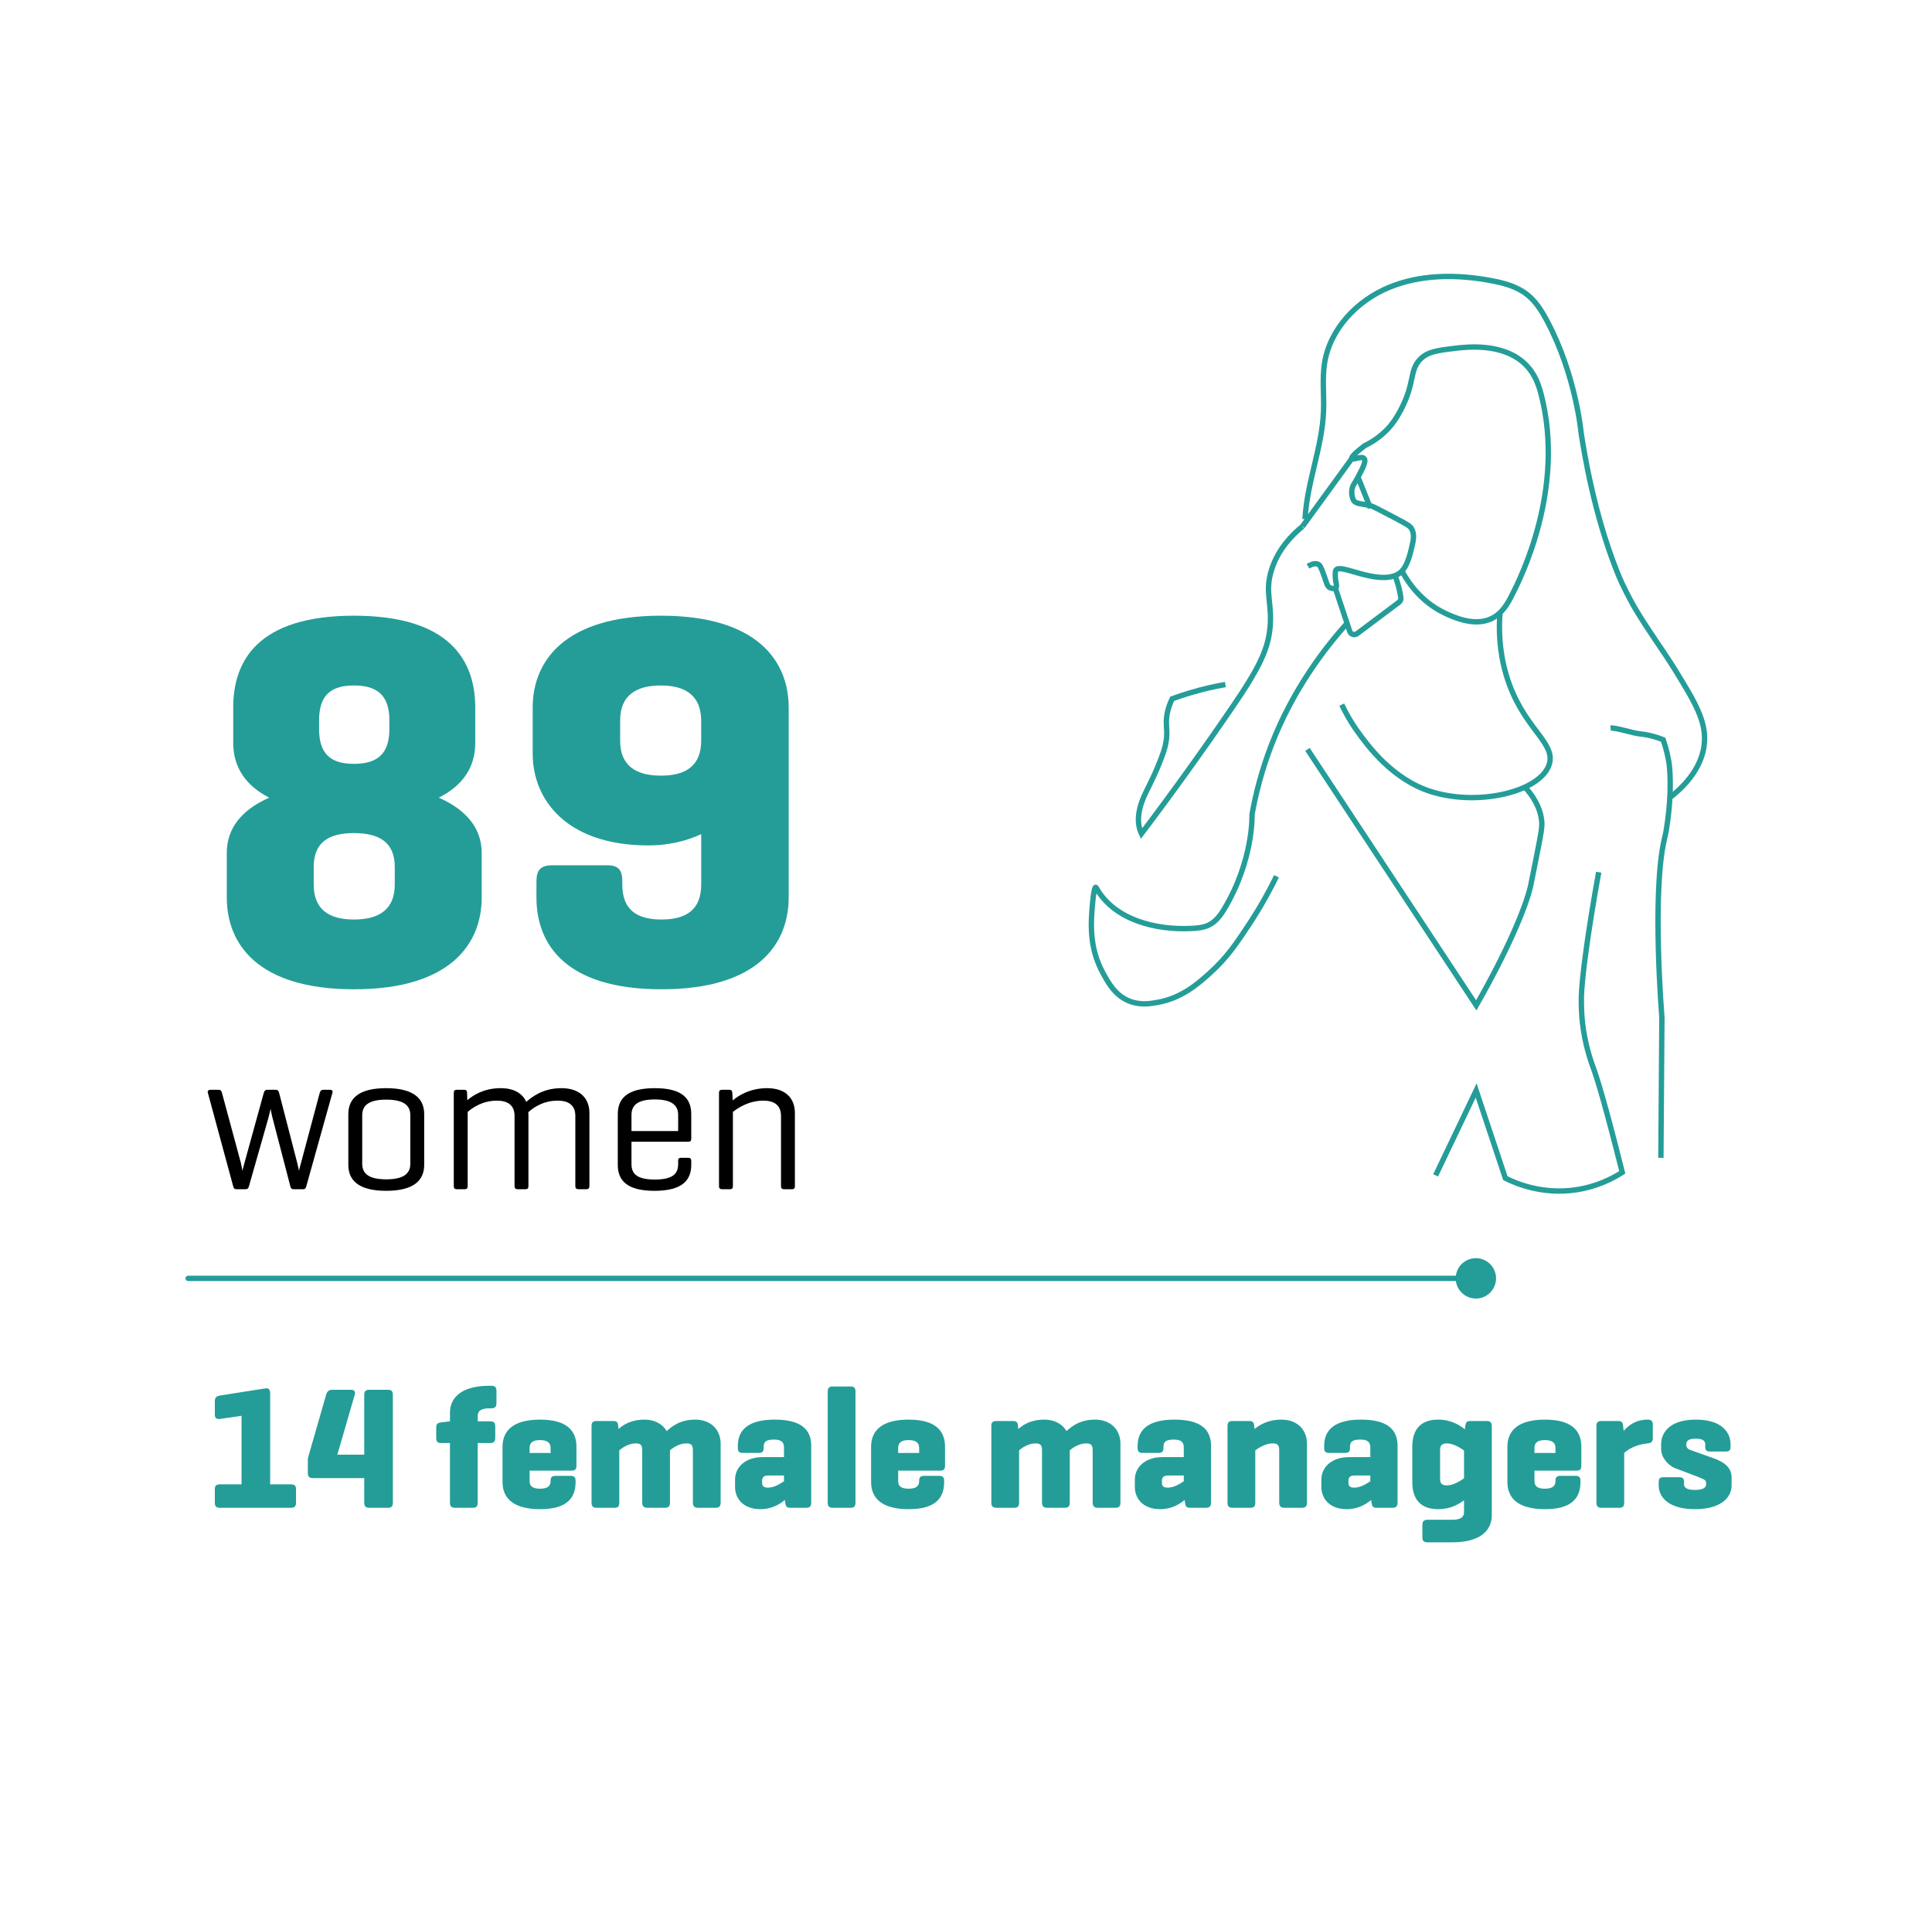 <?xml version="1.0" encoding="UTF-8"?> <svg xmlns="http://www.w3.org/2000/svg" id="Layer_2" width="720" height="718" viewBox="0 0 720 718"><defs><style>.cls-1{stroke-linecap:round;stroke-linejoin:round;}.cls-1,.cls-2{fill:none;stroke:#249d98;stroke-width:2px;}.cls-2{stroke-miterlimit:10;}.cls-3,.cls-4{stroke-width:0px;}.cls-4{fill:#249d98;}</style></defs><path class="cls-4" d="M86.915,263.603c0-17.2,9-34.199,44.999-34.199,36,0,45.199,16.999,45.199,34.199v13.2c0,9.199-4.8,15.999-13.6,20.399,10,4.399,16,11.2,16,20.6v16.6c0,17.2-11.6,34.199-47.6,34.199-35.999,0-47.399-16.999-47.399-34.199v-16.6c0-9.399,5.8-16.2,15.8-20.6-8.6-4.4-13.399-11.2-13.399-20.399v-13.2ZM147.114,323.002c0-9.2-5.8-12.601-15.2-12.601-9.399,0-15,3.4-15,12.601v6.6c0,9.2,5.601,13,15,13,9.4,0,15.2-3.8,15.2-13v-6.6ZM145.114,268.402c0-9.2-4.4-13-13.2-13s-13,3.8-13,13v3.2c0,9.2,4.2,13,13,13s13.2-3.8,13.2-13v-3.2Z"></path><path class="cls-4" d="M293.914,334.401c0,17.2-11.4,34.199-47.399,34.199-36,0-46.6-16.999-46.6-34.199v-6c0-4.2,1.6-6,5.8-6h20.6c4.2,0,5.601,1.8,5.601,6v1.2c0,9.2,5.199,13,14.6,13,9.399,0,14.8-3.8,14.8-13v-18.8c-5.601,2.6-12.4,4.2-19.6,4.2-30.6,0-43.2-17-43.2-34.199v-17.2c0-17.2,11.8-34.199,47.8-34.199,35.999,0,47.6,16.999,47.6,34.199v70.799ZM261.314,268.202c-.2-9-5.8-12.8-15-12.8-9.4,0-15.2,3.8-15.2,13v7.6c0,9.2,5.8,13,15.2,13,9.399,0,15-3.8,15-13v-7.8Z"></path><path class="cls-3" d="M114.136,442.04c-.225.75-.45,1.05-1.125,1.05h-3.6c-.75,0-1.05-.375-1.2-1.05l-6.6-25.349c-.375-1.351-.675-3.15-.75-3.525l-.9,3.6-7.199,25.274c-.225.675-.45,1.05-1.2,1.05h-3.449c-.75,0-.976-.3-1.2-1.05l-9.45-34.874c-.225-.675.226-1.125,1.051-1.125h2.999c.676,0,1.051.45,1.2,1.125l7.05,26.1c.3,1.274.525,2.774.6,2.999,0-.225.375-1.649.75-2.999l7.2-26.1c.225-.675.524-1.125,1.274-1.125h3.226c.675,0,1.05.45,1.199,1.125l6.75,26.1.675,2.925c0-.15.301-1.425.75-2.925l6.975-26.1c.226-.675.525-1.125,1.275-1.125h2.55c.75,0,1.125.45.9,1.125l-9.75,34.874Z"></path><path class="cls-3" d="M129.812,415.116c0-5.775,3.825-9.675,14.1-9.675s14.175,3.899,14.175,9.675v18.899c0,5.774-3.9,9.674-14.175,9.674s-14.1-3.899-14.1-9.674v-18.899ZM152.911,415.491c0-3.525-2.325-5.775-9-5.775-6.6,0-8.925,2.25-8.925,5.775v18.149c0,3.524,2.325,5.774,8.925,5.774,6.675,0,9-2.25,9-5.774v-18.149Z"></path><path class="cls-3" d="M172.936,406.041c.824,0,1.125.375,1.125,1.125l.074,2.775c2.025-1.726,6.075-4.5,12.45-4.5,5.024,0,8.174,2.024,9.524,5.1,1.875-1.575,5.925-5.1,13.124-5.1,6.975,0,10.425,3.899,10.425,9.225v27.299c0,.75-.375,1.125-1.125,1.125h-3c-.75,0-1.125-.375-1.125-1.125v-26.174c0-3.375-1.8-5.7-6.6-5.7-5.774,0-9.524,3-10.949,4.351.075.375.075.899.075,1.35v26.174c0,.75-.301,1.125-1.051,1.125h-2.999c-.75,0-1.125-.375-1.125-1.125v-26.174c0-3.375-1.801-5.7-6.601-5.7-5.549,0-9.299,2.851-10.874,4.2v27.674c0,.75-.3,1.125-1.05,1.125h-3c-.825,0-1.125-.375-1.125-1.125v-34.799c0-.75.3-1.125,1.125-1.125h2.7Z"></path><path class="cls-3" d="M257.608,424.341c0,.675-.3,1.05-1.05,1.05h-21.225v8.324c0,3.45,1.8,5.775,8.7,5.775,6.899,0,8.699-2.325,8.699-5.775v-1.274c0-.75.3-1.05,1.05-1.05h2.7c.75,0,1.125.3,1.125,1.05v1.575c0,5.774-3.375,9.674-13.725,9.674-10.274,0-13.649-3.899-13.649-9.674v-18.899c0-5.775,3.45-9.675,13.8-9.675,10.274,0,13.574,3.899,13.574,9.675v9.225ZM235.334,421.416h17.399v-6c0-3.375-2.1-5.774-8.699-5.774-6.75,0-8.7,2.399-8.7,5.774v6Z"></path><path class="cls-3" d="M272.909,407.166l.149,2.851c2.1-1.801,6.45-4.575,12.824-4.575,6.976,0,10.35,3.899,10.35,9.225v27.299c0,.75-.3,1.125-1.05,1.125h-3c-.75,0-1.125-.375-1.125-1.125v-26.174c0-3.375-1.8-5.7-6.6-5.7-5.55,0-9.6,2.851-11.324,4.2v27.674c0,.75-.3,1.125-1.05,1.125h-3c-.825,0-1.125-.375-1.125-1.125v-34.799c0-.75.3-1.125,1.125-1.125h2.7c.824,0,1.05.375,1.125,1.125Z"></path><path class="cls-2" d="M456.667,255.042c-4.111.72-8.57,1.729-13.283,3.145-2.291.688-4.47,1.42-6.535,2.178-1.778,3.642-2.172,6.612-2.178,8.713-.007,2.089.369,3.644,0,6.535-.278,2.18-.813,3.817-1.206,4.945-2.201,6.311-4.805,11.357-6.423,14.636-2.368,4.799-3.963,10.581-1.656,15.41,11.858-15.676,23.33-31.645,34.4-47.888,8.804-12.918,12.356-19.929,13.362-27.465,1.36-10.193-2.087-14.103.734-22.989,2.449-7.716,7.648-12.956,11.502-16.102"></path><path class="cls-2" d="M502.198,232.048c-8.591,9.445-20.403,25.013-28.253,45.204-3.713,9.55-5.966,18.454-7.348,26.171,0,0,.649,16.934-10.375,35.303-1.422,2.369-3.182,4.674-5.657,5.902-1.949.968-4.175,1.186-6.349,1.301-13.623.719-29.084-3.243-35.705-15.171-.506-.911-1.036,2.299-1.337,5.72-.618,7.038-1.434,16.335,3.823,25.987,2.089,3.836,4.563,8.38,9.805,10.499,4.042,1.634,7.748,1.025,10.57.525,9.096-1.613,15.179-7.002,19.791-11.191,6.184-5.616,9.707-10.883,14.38-17.969,4.647-7.047,7.954-13.288,10.165-17.831"></path><path class="cls-2" d="M497.528,218.795c1.826,5.477,3.651,10.953,5.477,16.43.384,1.152,1.784,1.589,2.755.861,5.2-3.9,10.399-7.799,15.599-11.699.512-.384.79-1.01.702-1.645-.072-.516-.157-1.044-.258-1.585-.47-2.518-1.169-4.726-1.915-6.593"></path><path class="cls-2" d="M487.442,210.976c2.237-1.297,3.378-.96,3.864-.71.444.228.893.664,2.178,4.357.975,2.8,1.135,3.864,2.178,4.357.67.316,1.715.484,2.178,0,.417-.436.167-1.195,0-2.178-.206-1.211-.425-3.587,0-4.357,1.504-2.725,15.12,5.606,22.917,1.627,3.393-1.732,4.58-6.821,5.401-10.34.57-2.443,1.026-4.531,0-6.535-.592-1.157-1.337-1.619-6.535-4.357-5.202-2.74-7.821-4.115-8.713-4.357-3.538-.96-5.636-.559-6.535-2.178-.44-.792-.815-2.468-.499-4.144.063-.332.126-.583.196-.777.292-.81.833-1.404,2.013-3.624,1.705-3.207,3.145-5.914,2.3-6.901-.954-1.114-4.213.674-4.601,0-.242-.421.715-1.664,4.726-4.766,2.387-1.144,5.874-3.187,9.076-6.735.842-.933,2.574-2.979,4.601-6.901,5.12-9.907,3.067-14.268,6.901-18.402,2.802-3.022,6.47-3.467,12.919-4.249,4.387-.532,18.634-2.297,26.897,6.394,3.318,3.49,4.565,7.414,5.43,10.746,9.145,35.26-7.816,68.744-10.742,74.519-1.366,2.697-3.468,7.101-8.057,9.162-6.081,2.732-13.481-.448-17.246-2.261-9.224-4.444-14.032-12.136-16.102-16.102"></path><path class="cls-2" d="M486.353,193.418c.68-13.638,6.39-26.668,6.896-40.313.22-5.931-.548-11.918.374-17.781,2.005-12.745,12.069-23.281,23.987-28.224,11.917-4.943,25.398-4.922,38.079-2.542,4.713.884,9.518,2.154,13.304,5.098,3.368,2.619,5.664,6.361,7.659,10.132,10.689,20.206,12.598,41.614,12.598,41.614,1.254,8.002,4.763,29.737,13.149,51.041.793,2.016,1.408,3.463,2.037,4.801,2.222,4.729,4.217,8.268,5.248,9.99,4.948,8.268,10.465,15.674,14.498,22.24,7.541,12.277,12.017,19.564,10.891,28.317-.404,3.14-2.159,11.369-13.07,19.604"></path><path class="cls-2" d="M485.383,196.161c6.134-8.435,12.268-16.869,18.402-25.303"></path><path class="cls-2" d="M500.02,262.544c1.341,2.807,3.427,6.679,6.535,10.891,3.018,4.091,12.339,17.143,27.134,21.638,18.181,5.524,41.002-.448,43.749-10.57,2.228-8.211-10.327-13.356-16.145-33.136-2.645-8.992-2.75-17.107-2.3-23.003"></path><path class="cls-2" d="M600.22,271.257c1.809-.187,8.384,1.919,10.891,2.178,3.615.374,6.575,1.31,8.713,2.178,1.237,3.625,1.85,6.66,2.178,8.713,0,0,1.474,9.209-.947,24.439-.134.842-.294,1.653-.294,1.654-.177.887-.342,1.56-.462,2.066-4.783,20.253-.956,66.534-.956,66.534-.127,17.46-.253,34.92-.379,52.38"></path><path class="cls-2" d="M595.796,324.977c-4.13,22.731-6.333,39.932-6.468,46.48-.084,4.069.231,7.746.231,7.746.215,2.516.657,6.056,1.636,10.182,1.014,4.271,2.175,7.356,2.489,8.211,1.712,4.647,4.822,15.033,10.891,39.209-3.414,2.194-9.383,5.38-17.426,6.535-12.531,1.799-22.325-2.447-26.139-4.357-3.63-10.891-7.261-21.783-10.891-32.674-5.034,10.541-10.068,21.082-15.102,31.623"></path><path class="cls-2" d="M506.085,177.759c1.534,3.834,3.067,7.667,4.601,11.501"></path><path class="cls-2" d="M487.249,279.215c20.969,31.792,41.938,63.583,62.907,95.375,11.231-19.648,18.3-35.927,20.293-44.644.133-.58.759-3.77,2.029-10.146,2.004-10.06,2.319-11.76,2.029-14.205-.317-2.673-1.461-7.117-6.088-12.176"></path><path class="cls-4" d="M98.875,517.297c.841-.129,1.811,0,1.811,1.812v33.949h7.695c1.358,0,1.94.453,1.94,1.812v5.044c0,1.357-.582,1.875-1.94,1.875h-26.384c-1.358,0-1.94-.518-1.94-1.875v-5.044c0-1.358.582-1.812,1.94-1.812h8.019v-25.543l-8.019,1.164c-1.229.194-1.94-.259-1.94-1.616v-5.045c0-1.357.712-1.875,1.94-2.069l16.878-2.651Z"></path><path class="cls-4" d="M125.713,542h10.023v-22.245c0-1.358.518-1.94,1.875-1.94h6.984c1.357,0,1.811.582,1.811,1.94v40.093c0,1.358-.453,1.94-1.811,1.94h-6.984c-1.357,0-1.875-.582-1.875-1.94v-9.117h-19.077c-1.357,0-1.939-.518-1.939-1.876v-4.979c0-.452.129-.905.193-1.164l6.597-22.956c.323-1.229.97-1.94,2.328-1.94h6.983c1.358,0,1.682.776,1.358,1.94l-6.467,22.245Z"></path><path class="cls-4" d="M167.683,529.584v-3.169c0-6.143,4.914-10.088,14.679-10.088h.712c1.357,0,1.939.518,1.939,1.876v4.591c0,1.358-.582,1.94-1.939,1.94h-.712c-2.651,0-4.332.711-4.332,2.845v2.005h4.591c1.358,0,1.94.453,1.94,1.811v4.397c0,1.358-.582,1.875-1.94,1.875h-4.591v22.181c0,1.358-.453,1.94-1.812,1.94h-6.66c-1.358,0-1.875-.582-1.875-1.94v-22.181h-3.233c-1.358,0-1.876-.517-1.876-1.875v-3.944c0-1.358.518-1.682,1.876-1.876l3.168-.388h.065Z"></path><path class="cls-4" d="M214.826,546.203c0,1.229-.518,1.746-1.746,1.746h-15.714v3.88c0,1.94,1.164,2.846,3.88,2.846s3.944-.905,3.944-2.846v-.064c0-1.358.518-1.875,1.876-1.875h5.561c1.358,0,1.876.517,1.876,1.875v.453c0,6.143-3.492,10.088-13.257,10.088s-13.968-3.945-13.968-10.088v-13.192c0-6.144,4.203-10.088,13.968-10.088s13.58,3.944,13.58,10.088v7.178ZM197.366,541.354h7.824v-1.875c0-1.94-1.229-2.91-3.944-2.91s-3.88.97-3.88,2.91v1.875Z"></path><path class="cls-4" d="M228.535,529.455c1.358,0,1.746.517,1.876,1.875l.064,1.1c1.746-1.487,4.591-3.492,9.7-3.492,3.88,0,6.79,1.682,8.277,4.268,1.616-1.422,4.721-4.268,10.605-4.268,5.884,0,9.506,3.751,9.506,8.988v21.922c0,1.358-.518,1.94-1.876,1.94h-6.531c-1.357,0-1.939-.582-1.939-1.94v-19.271c0-2.005-.389-2.78-2.458-2.78-2.521,0-4.914,1.552-6.078,2.587v19.464c0,1.358-.518,1.94-1.876,1.94h-6.531c-1.357,0-1.939-.582-1.939-1.94v-19.271c0-2.005-.388-2.78-2.458-2.78-2.521,0-4.914,1.552-6.078,2.587v19.464c0,1.358-.453,1.94-1.811,1.94h-6.661c-1.357,0-1.875-.582-1.875-1.94v-28.518c0-1.358.518-1.875,1.875-1.875h6.208Z"></path><path class="cls-4" d="M274.967,538.702c0-6.144,4.203-9.765,13.709-9.765,9.765,0,13.645,3.621,13.645,9.765v21.146c0,1.358-.517,1.94-1.875,1.94h-5.949c-1.423,0-1.682-.582-1.875-1.94l-.13-.97c-1.875,1.552-4.85,3.428-9.054,3.428-6.531,0-9.506-4.01-9.506-8.277v-2.781c0-4.397,3.622-8.342,10.347-8.342h7.89v-3.557c0-2.005-.97-2.975-3.686-2.975-2.717,0-3.881.646-3.881,2.651v.453c0,1.357-.517,1.875-1.875,1.875h-5.885c-1.357,0-1.875-.518-1.875-1.875v-.776ZM292.168,551.895v-2.135h-5.949c-1.875,0-2.199,1.035-2.199,2.005v.841c0,1.487,1.229,1.682,2.199,1.682,2.198,0,4.462-1.358,5.949-2.393Z"></path><path class="cls-4" d="M318.811,559.848c0,1.358-.453,1.94-1.811,1.94h-6.661c-1.357,0-1.875-.582-1.875-1.94v-41.321c0-1.358.518-1.94,1.875-1.94h6.661c1.357,0,1.811.582,1.811,1.94v41.321Z"></path><path class="cls-4" d="M352.179,546.203c0,1.229-.518,1.746-1.746,1.746h-15.714v3.88c0,1.94,1.164,2.846,3.88,2.846s3.944-.905,3.944-2.846v-.064c0-1.358.518-1.875,1.876-1.875h5.562c1.357,0,1.875.517,1.875,1.875v.453c0,6.143-3.492,10.088-13.257,10.088s-13.968-3.945-13.968-10.088v-13.192c0-6.144,4.203-10.088,13.968-10.088s13.58,3.944,13.58,10.088v7.178ZM334.719,541.354h7.824v-1.875c0-1.94-1.229-2.91-3.944-2.91s-3.88.97-3.88,2.91v1.875Z"></path><path class="cls-4" d="M377.527,529.455c1.358,0,1.746.517,1.876,1.875l.064,1.1c1.746-1.487,4.591-3.492,9.7-3.492,3.88,0,6.79,1.682,8.277,4.268,1.616-1.422,4.721-4.268,10.605-4.268,5.884,0,9.506,3.751,9.506,8.988v21.922c0,1.358-.518,1.94-1.876,1.94h-6.531c-1.357,0-1.939-.582-1.939-1.94v-19.271c0-2.005-.389-2.78-2.458-2.78-2.521,0-4.914,1.552-6.078,2.587v19.464c0,1.358-.518,1.94-1.876,1.94h-6.531c-1.357,0-1.939-.582-1.939-1.94v-19.271c0-2.005-.388-2.78-2.458-2.78-2.521,0-4.914,1.552-6.078,2.587v19.464c0,1.358-.453,1.94-1.811,1.94h-6.661c-1.357,0-1.875-.582-1.875-1.94v-28.518c0-1.358.518-1.875,1.875-1.875h6.208Z"></path><path class="cls-4" d="M423.959,538.702c0-6.144,4.203-9.765,13.709-9.765,9.765,0,13.645,3.621,13.645,9.765v21.146c0,1.358-.517,1.94-1.875,1.94h-5.949c-1.423,0-1.682-.582-1.875-1.94l-.13-.97c-1.875,1.552-4.85,3.428-9.054,3.428-6.531,0-9.506-4.01-9.506-8.277v-2.781c0-4.397,3.622-8.342,10.347-8.342h7.89v-3.557c0-2.005-.97-2.975-3.686-2.975-2.717,0-3.881.646-3.881,2.651v.453c0,1.357-.517,1.875-1.875,1.875h-5.885c-1.357,0-1.875-.518-1.875-1.875v-.776ZM441.16,551.895v-2.135h-5.949c-1.875,0-2.199,1.035-2.199,2.005v.841c0,1.487,1.229,1.682,2.199,1.682,2.198,0,4.462-1.358,5.949-2.393Z"></path><path class="cls-4" d="M465.539,529.455c1.358,0,1.746.517,1.876,1.875l.129,1.1c1.811-1.487,4.915-3.492,10.023-3.492,5.885,0,9.506,3.751,9.506,8.988v21.922c0,1.358-.518,1.94-1.875,1.94h-6.531c-1.358,0-1.94-.582-1.94-1.94v-19.271c0-2.005-.388-2.78-2.457-2.78-2.522,0-5.174,1.616-6.467,2.587v19.464c0,1.358-.453,1.94-1.811,1.94h-6.661c-1.357,0-1.875-.582-1.875-1.94v-28.518c0-1.358.518-1.875,1.875-1.875h6.208Z"></path><path class="cls-4" d="M493.477,538.702c0-6.144,4.203-9.765,13.709-9.765,9.765,0,13.645,3.621,13.645,9.765v21.146c0,1.358-.517,1.94-1.875,1.94h-5.949c-1.423,0-1.682-.582-1.875-1.94l-.13-.97c-1.875,1.552-4.85,3.428-9.054,3.428-6.531,0-9.506-4.01-9.506-8.277v-2.781c0-4.397,3.622-8.342,10.347-8.342h7.89v-3.557c0-2.005-.97-2.975-3.686-2.975-2.717,0-3.881.646-3.881,2.651v.453c0,1.357-.517,1.875-1.875,1.875h-5.885c-1.357,0-1.875-.518-1.875-1.875v-.776ZM510.678,551.895v-2.135h-5.949c-1.875,0-2.199,1.035-2.199,2.005v.841c0,1.487,1.229,1.682,2.199,1.682,2.198,0,4.462-1.358,5.949-2.393Z"></path><path class="cls-4" d="M526.327,552.347v-13.45c0-6.144,3.039-9.959,9.57-9.959,5.108,0,8.213,2.198,10.023,3.621l.129-1.164c.194-1.357.453-1.939,1.876-1.939h6.144c1.357,0,1.875.582,1.875,1.939v33.174c0,6.144-4.915,10.089-14.68,10.089h-9.247c-1.358,0-1.94-.518-1.94-1.876v-4.591c0-1.358.582-1.94,1.94-1.94h9.247c2.651,0,4.333-.711,4.333-2.846v-4.396c-1.875,1.357-4.915,3.298-9.7,3.298-6.531,0-9.57-3.815-9.57-9.959ZM536.674,550.73c0,1.293.064,2.716,2.521,2.716,2.458,0,5.044-1.682,6.402-2.651v-10.347c-1.358-.97-3.944-2.651-6.402-2.651-2.457,0-2.521,1.423-2.521,2.716v10.218Z"></path><path class="cls-4" d="M589.312,546.203c0,1.229-.518,1.746-1.746,1.746h-15.714v3.88c0,1.94,1.164,2.846,3.88,2.846s3.944-.905,3.944-2.846v-.064c0-1.358.518-1.875,1.876-1.875h5.561c1.358,0,1.876.517,1.876,1.875v.453c0,6.143-3.492,10.088-13.257,10.088s-13.968-3.945-13.968-10.088v-13.192c0-6.144,4.203-10.088,13.968-10.088s13.58,3.944,13.58,10.088v7.178ZM571.853,541.354h7.824v-1.875c0-1.94-1.229-2.91-3.944-2.91s-3.88.97-3.88,2.91v1.875Z"></path><path class="cls-4" d="M615.955,530.812v5.044c0,1.358-.582,1.811-1.94,1.94-4.591.452-7.371,2.328-8.729,3.557v18.494c0,1.358-.453,1.94-1.811,1.94h-6.661c-1.357,0-1.875-.582-1.875-1.94v-28.518c0-1.358.518-1.875,1.875-1.875h6.208c1.358,0,1.746.517,1.876,1.875l.193,1.811c1.553-1.811,4.333-4.203,8.924-4.203,1.358,0,1.94.518,1.94,1.875Z"></path><path class="cls-4" d="M635.484,538.12c0-1.746-1.746-2.069-3.557-2.069s-3.492.323-3.492,2.069v.323c0,.97.712,1.487,1.358,1.746l9.054,3.233c4.332,1.552,6.466,3.88,6.466,6.983v3.104c0,4.268-3.75,8.795-13.645,8.795-9.894,0-13.515-4.527-13.515-8.795v-1.358c0-1.229.452-1.746,1.745-1.746h5.95c1.293,0,1.746.518,1.746,1.746v.905c0,1.746,2.134,2.069,4.073,2.069,1.94,0,4.139-.323,4.139-2.069v-.581c0-.841-.517-1.229-2.521-2.005l-9.118-3.492c-2.393-.905-5.108-3.88-5.108-7.049v-1.811c0-4.269,3.104-9.183,12.933-9.183,9.83,0,12.934,4.914,12.934,9.183v.905c0,1.293-.452,1.811-1.811,1.811h-5.885c-1.293,0-1.746-.518-1.746-1.811v-.905Z"></path><path class="cls-1" d="M70.124,476.306h480.266"></path><circle class="cls-4" cx="550.014" cy="476.306" r="7.52"></circle></svg> 